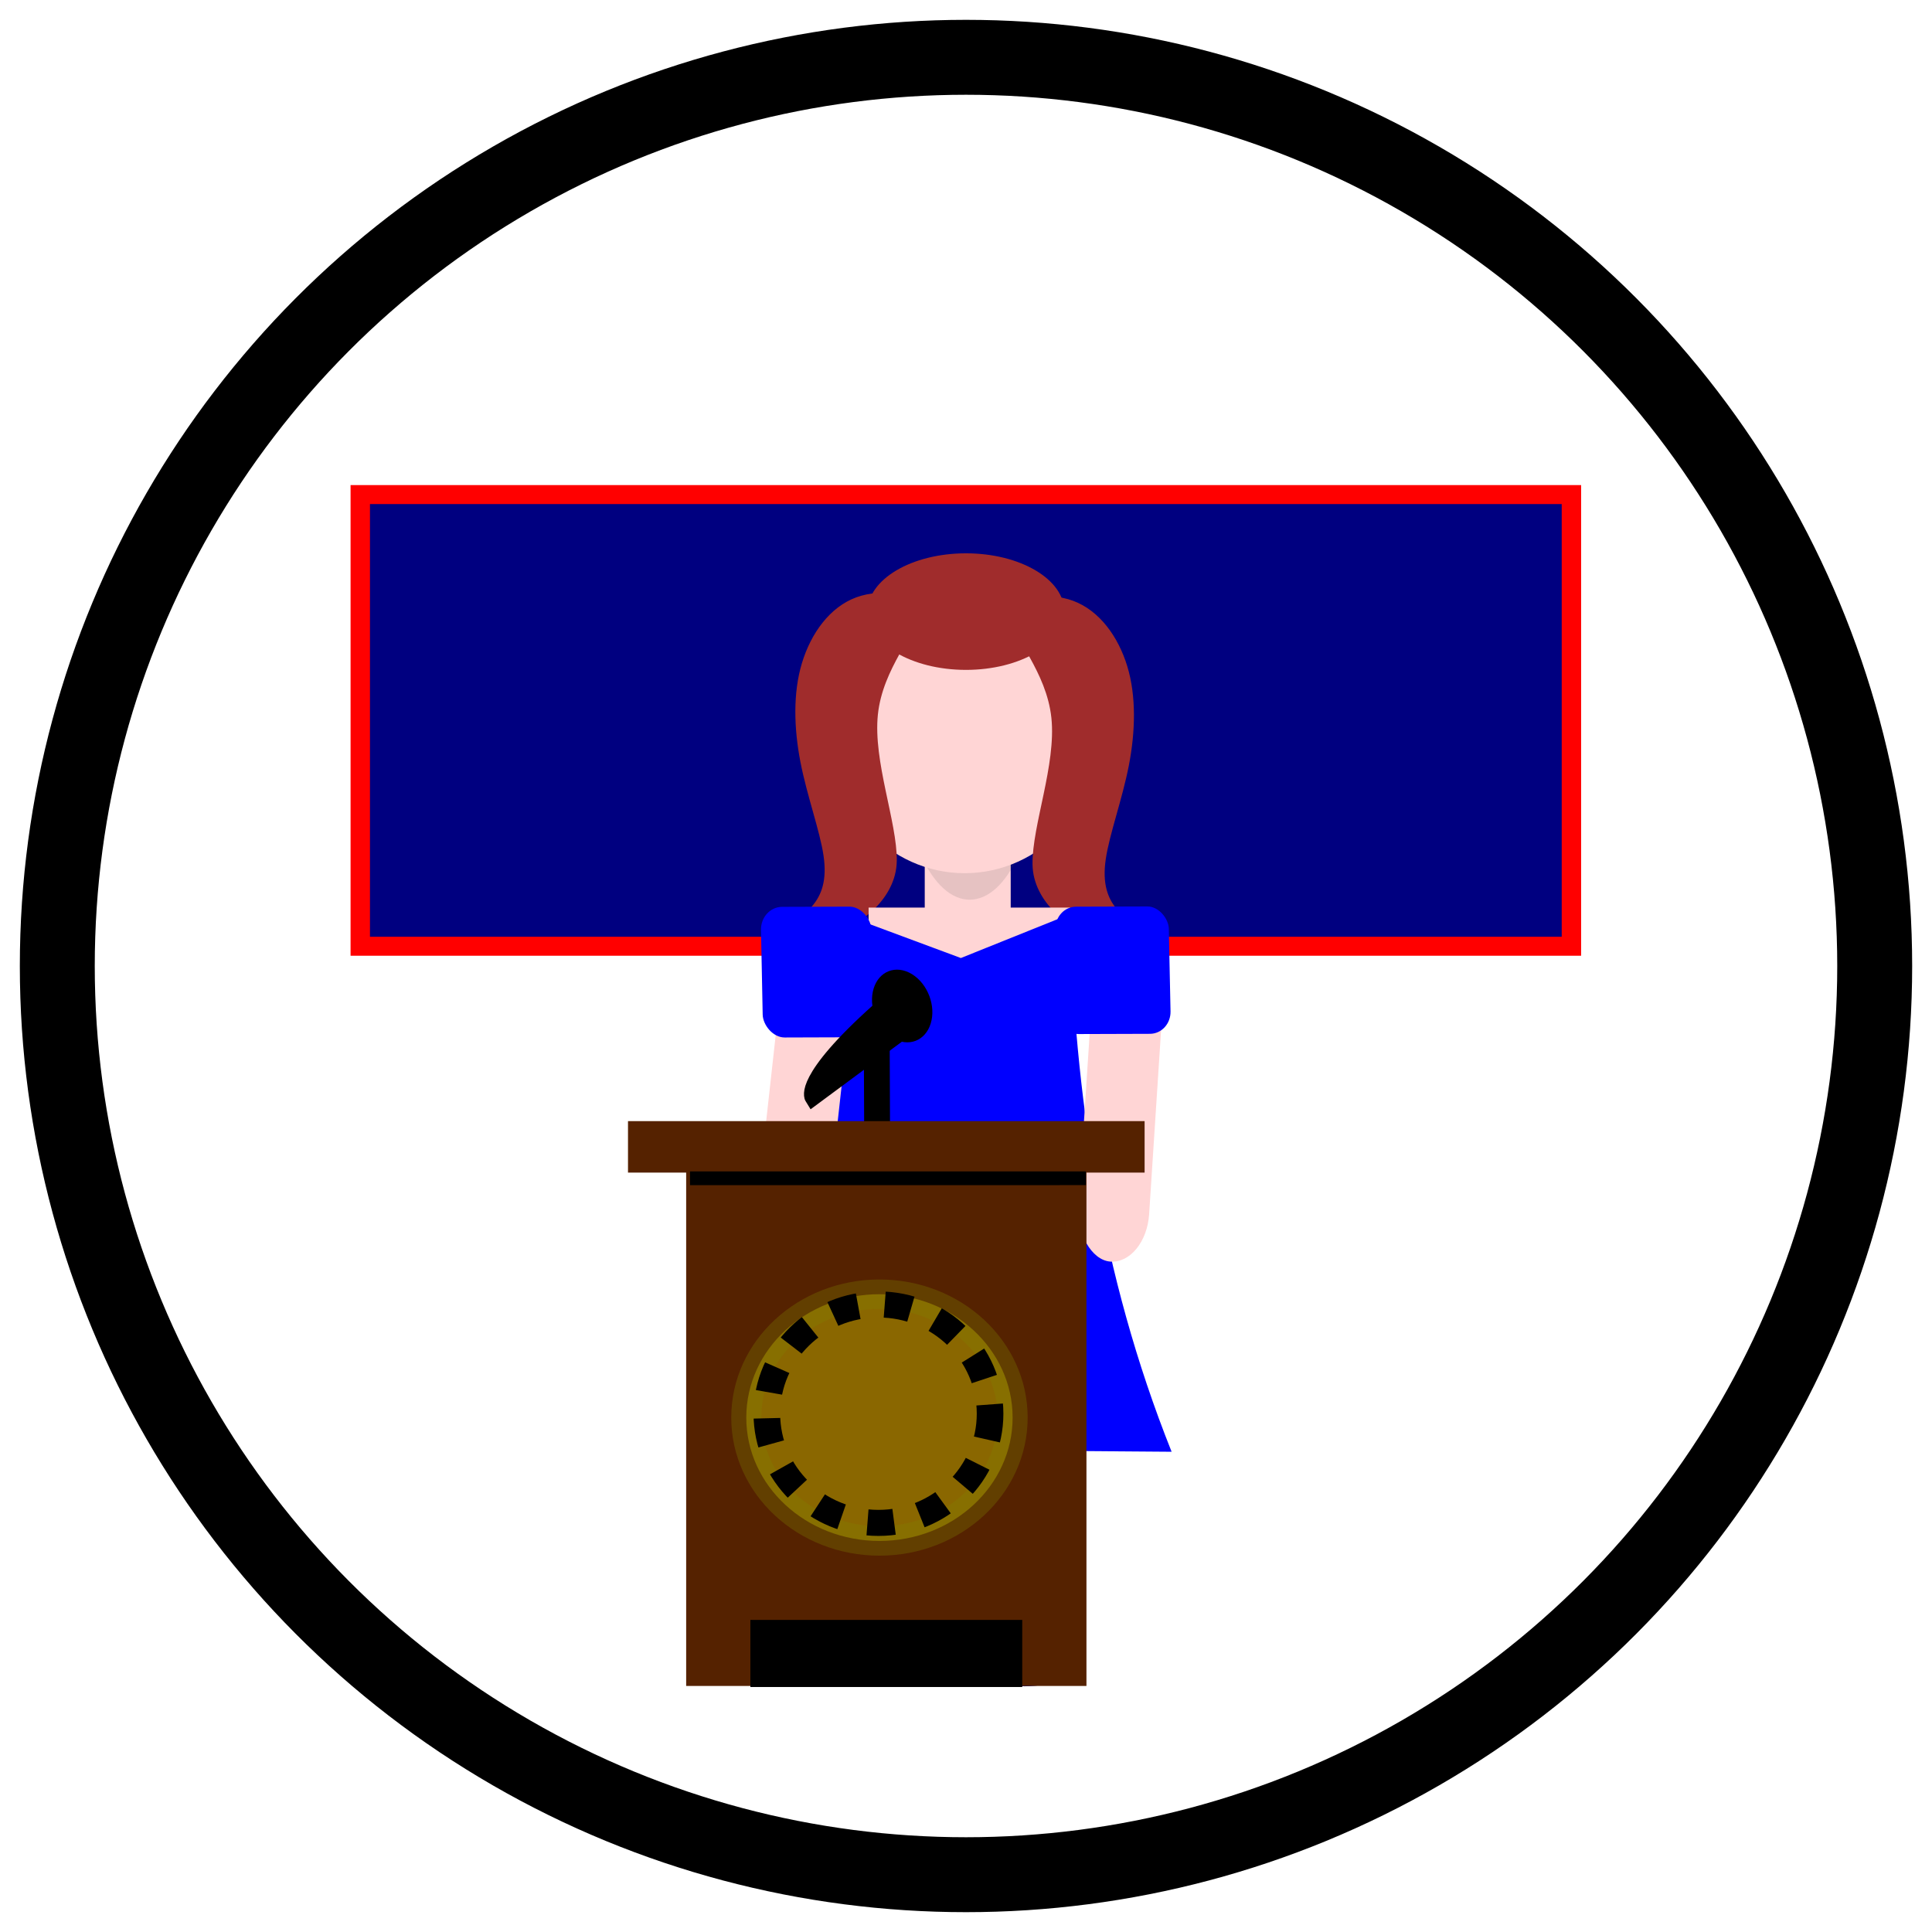 <?xml version="1.0"?>
<svg xmlns="http://www.w3.org/2000/svg" width="64" height="64" viewBox="0 0 64 64">
  <defs>
    <filter id="a" x="-.072" width="1.145" y="-.036" height="1.072" color-interpolation-filters="sRGB">
      <feGaussianBlur stdDeviation=".235"/>
    </filter>
  </defs>
  <g transform="translate(0 -81.1)">
    <circle r="30.102" cy="113.1" cx="32" fill="none" stroke="#000" stroke-width="2.482"/>
    <g transform="matrix(.653 0 0 .639 11.099 44.235)">
      <path fill="navy" stroke="red" stroke-width=".984" d="M1.279 83.331H62.72v23.415H1.279z"/>
      <g transform="matrix(1.059 0 0 1.151 -51.963 -11.476)">
        <path fill="#ffd5d5" d="M77.316 96.481h4.118v5.589h-4.118z"/>
        <ellipse transform="matrix(.834 0 0 .834 48.66 16.503)" cx="36.941" cy="93.006" rx="3.893" ry="7.849" opacity=".368" fill="#4d4d4d" filter="url(#a)"/>
        <circle r="6.545" cy="92.877" cx="79.228" fill="#ffd5d5"/>
        <path d="M76.945 87.769c0-.9-1.636-1.21-2.906-.772-1.27.437-2.174 1.621-2.605 2.96-.432 1.338-.387 2.934-.073 4.456.314 1.522.934 3.111 1.107 4.218.172 1.107-.087 1.776-.56 2.291-.474.515-1.162.875-.947 1.055.215.18 1.42.18 2.286-.002.866-.182 2.708-1.362 2.73-3.112.02-1.75-1.142-4.479-.905-6.59.237-2.11 1.873-3.603 1.873-4.504zM81.51 87.923c0-.9 1.636-1.21 2.906-.772 1.27.438 2.174 1.622 2.605 2.96.432 1.339.387 2.935.073 4.457-.314 1.522-.934 3.11-1.106 4.218-.173 1.106.086 1.776.56 2.29.473.515 1.161.876.946 1.056-.215.18-1.42.18-2.286-.002-.866-.183-2.708-1.362-2.729-3.112-.022-1.75 1.14-4.48.904-6.59-.237-2.11-1.873-3.603-1.873-4.504z" fill="#a02c2c"/>
        <ellipse ry="2.625" rx="4.714" cy="87.64" cx="79.291" fill="#a02c2c"/>
        <path fill="#ffd5d5" d="M79.669 124.572h4.706v10.883h-4.706zM74.227 124.572h4.706v10.883h-4.706z"/>
        <ellipse ry="1.177" rx="2.574" cy="134.867" cx="76.36" fill="navy"/>
        <ellipse cx="82.095" cy="134.867" rx="2.574" ry="1.177" fill="navy"/>
        <path fill="#ffd5d5" d="M74.627 100.971h9.656v5.589h-9.656z"/>
        <path d="M73.41 101.273l5.637 1.97 5.213-1.97c.253 8.069 1.455 16.138 4.882 24.207l-19.529-.139c3.408-6.83 3.472-15.522 3.798-24.068z" fill="#00f"/>
        <rect transform="matrix(.998 .065 -.069 .998 0 0)" ry="2.248" y="98.24" x="92.359" height="12.784" width="3.403" fill="#ffd5d5"/>
        <rect width="5.43" height="5.737" x="81.33" y="101.177" ry="1.009" transform="matrix(1 -.003 .022 1 0 0)" fill="#00f"/>
        <rect width="3.403" height="12.784" x="82.159" y="95.136" ry="2.248" transform="matrix(.994 .112 -.117 .993 0 0)" fill="#ffd5d5"/>
        <rect transform="matrix(1 -.003 .021 1 0 0)" ry="1.035" y="101.143" x="67.327" height="5.884" width="5.286" fill="#00f"/>
      </g>
      <g stroke="#000">
        <g transform="matrix(.64 .401 -.201 .667 41.53 35.646)">
          <ellipse cx="12.617" cy="103.655" rx="1.762" ry="1.974"/>
          <path d="M11.137 104.924c-3.807 7.753-2.679 8.458-2.679 8.458l4.511-7.753-1.41-.282"/>
        </g>
        <path transform="matrix(.671 .179 .003 .758 41.53 35.646)" stroke-width=".713" d="M-22.032 104.79h1.244v10.74h-1.244z"/>
      </g>
      <rect width="18.914" height="26.665" x="18.508" y="117.732" ry="0" fill="#520" stroke="#520" stroke-width="1.392"/>
      <path fill="#520" stroke="#520" stroke-width="1.114" d="M15.418 116.368h25.093v1.556H15.418z"/>
      <path stroke="#000" stroke-width="1.367" d="M21.753 142.353h12.424v2.111H21.753z"/>
      <path stroke="#000" stroke-width=".427" d="M18.22 118.632h19.657v.285H18.22z"/>
      <ellipse ry="6.395" rx="6.755" cy="131.18" cx="27.617" opacity=".315" fill="#ff0" stroke="olive" stroke-width="1.526"/>
      <circle cx="27.567" cy="130.978" r="5.662" fill="none" stroke="#000" stroke-width="1.35" stroke-dasharray="1.35,1.35"/>
    </g>
  </g>
</svg>
